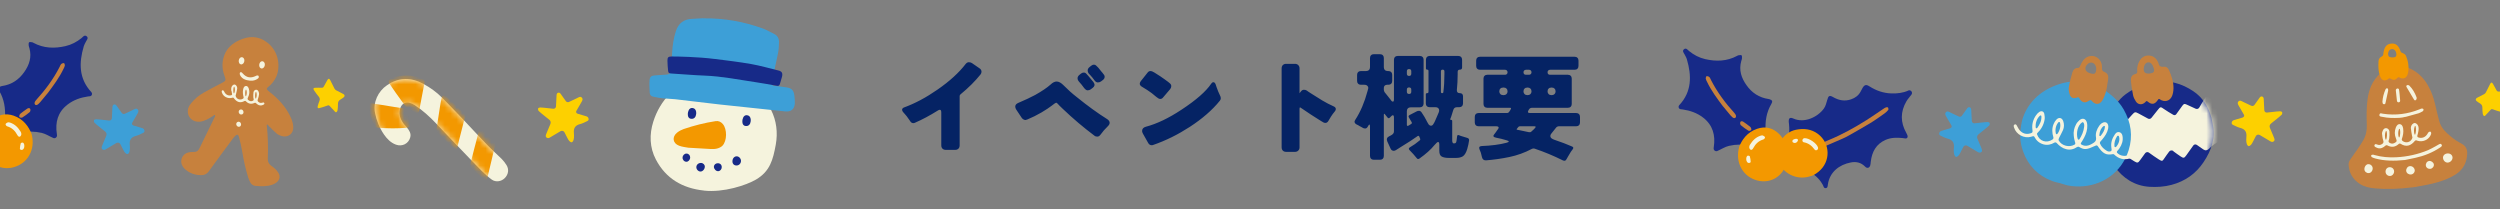 <svg width="430" height="36" viewBox="0 0 430 36" fill="none" xmlns="http://www.w3.org/2000/svg">
<rect x="0" y="0" width="430" height="36" fill="#808080" stroke="none"/>
<g clip-path="url(#clip0_2829_1828)">
<path d="M78.68 25.085C77.45 23.805 76.23 22.515 75.01 21.235C73.88 20.055 72.69 18.955 71.31 18.065C71.04 17.895 70.73 17.755 70.42 17.675C69.76 17.505 69.18 17.825 68.91 18.445C68.5 19.415 68.77 20.295 69.31 21.125C69.5 21.425 69.78 21.665 70 21.945C70.39 22.435 70.75 22.945 70.56 23.635C70.27 24.715 69.17 25.275 68.09 24.875C67.2 24.545 66.57 23.885 66.04 23.125C65.27 21.995 64.77 20.745 64.5 19.405C64.14 17.615 65.02 15.705 66.56 14.665C68.63 13.255 70.72 13.285 72.86 14.445C74.01 15.075 75.07 15.835 75.99 16.755C77.35 18.135 78.69 19.535 80.03 20.935C81.31 22.275 82.55 23.655 83.85 24.985C84.63 25.795 85.48 26.525 86.28 27.325C86.6 27.645 86.88 28.015 87.12 28.395C87.58 29.135 87.45 29.995 86.83 30.625C86.24 31.225 85.29 31.385 84.59 30.895C83.97 30.455 83.42 29.925 82.86 29.395C82.27 28.835 79.51 25.935 78.68 25.075V25.085Z" fill="#F5F3DD"/>
<mask id="mask0_2829_1828" style="mask-type:luminance" maskUnits="userSpaceOnUse" x="64" y="13" width="24" height="19">
<path d="M78.68 25.085C77.45 23.805 76.23 22.515 75.01 21.235C73.88 20.055 72.69 18.955 71.31 18.065C71.04 17.895 70.73 17.755 70.42 17.675C69.76 17.505 69.18 17.825 68.91 18.445C68.5 19.415 68.77 20.295 69.31 21.125C69.5 21.425 69.78 21.665 70 21.945C70.39 22.435 70.75 22.945 70.56 23.635C70.27 24.715 69.17 25.275 68.09 24.875C67.2 24.545 66.57 23.885 66.04 23.125C65.27 21.995 64.77 20.745 64.5 19.405C64.14 17.615 65.02 15.705 66.56 14.665C68.63 13.255 70.72 13.285 72.86 14.445C74.01 15.075 75.07 15.835 75.99 16.755C77.35 18.135 78.69 19.535 80.03 20.935C81.31 22.275 82.55 23.655 83.85 24.985C84.63 25.795 85.48 26.525 86.28 27.325C86.6 27.645 86.88 28.015 87.12 28.395C87.58 29.135 87.45 29.995 86.83 30.625C86.24 31.225 85.29 31.385 84.59 30.895C83.97 30.455 83.42 29.925 82.86 29.395C82.27 28.835 79.51 25.935 78.68 25.075V25.085Z" fill="white"/>
</mask>
<g mask="url(#mask0_2829_1828)">
<path d="M79.65 19.425C79.94 19.705 80.01 20.005 79.91 20.395C79.57 21.685 79.25 22.975 78.92 24.265C78.83 24.625 78.76 24.995 78.66 25.355C78.57 25.685 78.43 25.735 78.18 25.515C77.17 24.645 76.15 23.785 75.29 22.765C75.13 22.575 75.05 22.385 75.09 22.145C75.29 20.825 75.49 19.515 75.7 18.195C75.77 17.745 75.86 17.295 75.97 16.855C76.09 16.375 76.38 16.265 76.75 16.595C77.29 17.085 79.2 18.995 79.65 19.415V19.425Z" fill="#F39800"/>
<path d="M84.96 24.475C85.13 24.665 85.2 24.845 85.13 25.135C84.71 26.825 84.32 28.515 83.92 30.205C83.88 30.365 83.83 30.515 83.76 30.665C83.64 30.945 83.48 30.995 83.23 30.815C83.07 30.705 82.92 30.575 82.78 30.445C82.26 29.975 81.75 29.495 81.24 29.025C80.95 28.765 80.84 28.445 80.94 28.065C81.38 26.385 81.78 24.685 82.25 23.015C82.5 22.125 82.78 22.105 83.42 22.785C83.64 23.025 84.67 24.155 84.97 24.475H84.96Z" fill="#F39800"/>
<path d="M69.83 18.375C69.52 17.955 69.28 17.645 69.05 17.325C68.4 16.415 67.73 15.515 67.12 14.585C66.69 13.925 66.76 13.705 67.5 13.425C69.26 12.765 71 12.845 72.71 13.615C73 13.745 73.07 13.945 73.01 14.245C72.73 15.665 72.47 17.085 72.2 18.505C72.16 18.695 72.14 18.895 72.09 19.075C72.01 19.355 71.79 19.505 71.54 19.365C70.93 19.035 70.34 18.665 69.84 18.375H69.83Z" fill="#F39800"/>
<path d="M64.54 21.845C64.44 21.695 64.37 21.595 64.32 21.495C63.85 20.475 63.58 19.415 63.57 18.285C63.57 17.785 63.66 17.725 64.16 17.805C65.77 18.065 67.37 18.335 68.98 18.585C69.22 18.625 69.47 18.605 69.71 18.655C69.82 18.685 69.97 18.805 70 18.915C70.16 19.655 70.29 20.415 70.44 21.155C70.55 21.715 70.44 21.935 69.88 21.975C69.1 22.045 68.32 22.075 67.54 22.075C66.74 22.075 65.94 22.035 65.15 21.985C64.93 21.975 64.72 21.875 64.55 21.825L64.54 21.845Z" fill="#F39800"/>
</g>
<path d="M36.79 19.835C36.73 19.885 36.66 19.925 36.6 19.965C35.9 20.415 35.2 20.855 34.34 20.935C33.13 21.045 32.19 20.135 32.31 18.955C32.35 18.495 32.59 18.125 32.87 17.765C33.46 17.025 34.18 16.425 35 15.955C36.08 15.345 37.19 14.775 38.28 14.205C38.81 13.925 38.88 13.785 38.68 13.225C38.65 13.125 38.6 13.025 38.57 12.925C38.17 11.765 38.16 10.595 38.6 9.455C39.06 8.245 39.99 7.455 41.14 6.925C42.8 6.155 44.4 6.135 45.94 7.295C48.12 8.935 48.2 11.745 47.49 13.245C47.17 13.915 46.72 14.495 46.13 14.955C45.81 15.205 45.81 15.345 46.12 15.605C46.4 15.845 46.69 16.065 46.97 16.305C48.33 17.455 49.44 18.815 50.13 20.475C50.3 20.895 50.41 21.355 50.44 21.805C50.52 22.965 49.58 23.715 48.46 23.405C48.14 23.315 47.82 23.165 47.57 22.955C47.1 22.565 46.68 22.115 46.25 21.685C46.18 21.615 46.12 21.545 46.05 21.455C45.99 21.375 45.87 21.425 45.88 21.525C46.09 23.445 46.14 25.375 46.06 27.305C46.04 27.825 46.23 28.185 46.62 28.485C46.85 28.665 47.1 28.825 47.3 29.025C47.52 29.235 47.73 29.465 47.88 29.725C48.21 30.255 48.14 30.845 47.68 31.275C47.44 31.495 47.13 31.675 46.82 31.775C45.89 32.095 44.92 32.055 43.95 31.975C43.54 31.945 43.23 31.705 43.04 31.355C42.9 31.105 42.79 30.825 42.7 30.555C42.25 29.125 41.93 27.655 41.68 26.175C41.53 25.305 41.34 24.435 41.11 23.575C40.98 23.075 40.77 23.055 40.41 23.415C40.3 23.525 40.2 23.635 40.11 23.755C39.4 24.715 38.69 25.675 37.98 26.635C37.27 27.595 36.58 28.565 35.87 29.525C35.55 29.955 35.1 30.135 34.59 30.125C33.51 30.125 32.55 29.775 31.75 29.025C31.62 28.905 31.51 28.745 31.41 28.595C30.83 27.665 31.35 26.445 32.42 26.215C32.72 26.155 33.03 26.125 33.33 26.135C33.83 26.155 34.11 25.925 34.32 25.485C34.76 24.545 35.23 23.615 35.69 22.675C36.13 21.785 36.57 20.885 37 19.995C37.07 19.845 36.9 19.705 36.77 19.805L36.79 19.835Z" fill="#C7813D"/>
<path d="M42.51 13.795C43.17 13.945 43.75 13.925 44.28 13.565C44.37 13.505 44.47 13.435 44.5 13.345C44.53 13.265 44.52 13.135 44.47 13.055C44.44 12.995 44.31 12.975 44.23 12.975C44.16 12.975 44.09 13.025 44.02 13.055C43.13 13.495 42.41 13.365 41.77 12.655C41.74 12.625 41.71 12.585 41.68 12.555C41.57 12.435 41.41 12.335 41.29 12.475C41.22 12.555 41.22 12.765 41.27 12.885C41.47 13.305 41.81 13.585 42.25 13.725C42.35 13.755 42.45 13.785 42.5 13.795H42.51Z" fill="#F5F3DD"/>
<path d="M44.59 11.085C44.54 11.435 44.7 11.735 44.96 11.775C45.23 11.825 45.5 11.565 45.55 11.205C45.6 10.875 45.41 10.565 45.15 10.535C44.89 10.495 44.64 10.745 44.59 11.085Z" fill="#F5F3DD"/>
<path d="M41.07 10.385C41.02 10.735 41.18 11.035 41.44 11.075C41.71 11.125 41.98 10.865 42.03 10.505C42.08 10.175 41.89 9.865 41.63 9.835C41.37 9.795 41.12 10.045 41.07 10.385Z" fill="#F5F3DD"/>
<path d="M41.06 19.135C41.01 19.385 41.18 19.645 41.42 19.695C41.65 19.735 41.85 19.595 41.88 19.365C41.92 19.125 41.76 18.875 41.55 18.835C41.33 18.785 41.11 18.925 41.06 19.145V19.135Z" fill="#F5F3DD"/>
<path d="M40.64 21.245C40.59 21.495 40.76 21.755 41 21.805C41.23 21.845 41.43 21.705 41.46 21.475C41.5 21.235 41.34 20.985 41.13 20.945C40.91 20.895 40.69 21.035 40.64 21.255V21.245Z" fill="#F5F3DD"/>
<path d="M39.79 15.645C39.75 15.345 39.74 15.025 39.93 14.765C40.02 14.645 40.19 14.535 40.33 14.535C40.46 14.535 40.62 14.675 40.7 14.795C40.78 14.925 40.82 15.115 40.8 15.265C40.75 15.595 40.65 15.925 40.58 16.255C40.56 16.335 40.51 16.425 40.53 16.495C40.68 17.085 41.33 17.295 41.82 16.955C41.9 16.905 41.93 16.805 41.9 16.715C41.78 16.265 41.72 15.805 41.83 15.325C41.91 14.995 42.06 14.805 42.29 14.785C42.51 14.765 42.7 14.935 42.8 15.265C42.95 15.755 42.91 16.235 42.68 16.705C42.52 17.035 42.54 17.115 42.85 17.305C43.08 17.445 43.28 17.445 43.53 17.305C43.62 17.255 43.66 17.145 43.63 17.045C43.6 16.955 43.58 16.865 43.57 16.765C43.56 16.465 43.55 16.165 43.6 15.865C43.64 15.605 43.85 15.435 44.06 15.435C44.27 15.435 44.42 15.575 44.5 15.835C44.54 15.955 44.58 16.085 44.56 16.205C44.51 16.505 44.46 16.805 44.35 17.075C44.26 17.285 44.31 17.405 44.46 17.535C44.66 17.715 44.89 17.735 45.13 17.655C45.26 17.615 45.39 17.575 45.46 17.725C45.54 17.905 45.39 17.975 45.27 18.035C44.9 18.215 44.56 18.165 44.24 17.925C44.16 17.865 44.09 17.795 44.01 17.725C43.95 17.665 43.87 17.655 43.79 17.695C43.23 17.955 42.73 17.875 42.29 17.415C42.23 17.355 42.13 17.335 42.06 17.375C41.28 17.805 40.69 17.535 40.21 16.865C40.16 16.795 40.08 16.765 40 16.795C39.93 16.815 39.87 16.835 39.81 16.845C39.15 16.985 38.45 16.625 38.2 16.005C38.16 15.915 38.13 15.815 38.13 15.715C38.13 15.655 38.18 15.545 38.23 15.535C38.3 15.515 38.41 15.535 38.46 15.595C38.54 15.675 38.57 15.785 38.63 15.885C38.89 16.335 39.33 16.515 39.81 16.375C39.89 16.355 39.93 16.275 39.92 16.195C39.88 16.005 39.84 15.815 39.82 15.635L39.79 15.645ZM42.25 15.465C42.15 15.775 42.15 16.185 42.22 16.495C42.23 16.555 42.31 16.565 42.34 16.495C42.46 16.185 42.48 15.765 42.37 15.455C42.35 15.405 42.27 15.405 42.25 15.455V15.465ZM40.21 14.965C40.11 15.275 40.11 15.685 40.18 15.995C40.19 16.055 40.27 16.065 40.3 15.995C40.42 15.685 40.44 15.265 40.33 14.955C40.31 14.905 40.23 14.905 40.21 14.955V14.965ZM43.96 15.865C43.86 16.175 43.86 16.585 43.93 16.895C43.94 16.955 44.02 16.965 44.05 16.895C44.17 16.585 44.19 16.165 44.08 15.855C44.06 15.805 43.98 15.805 43.96 15.855V15.865Z" fill="#F5F3DD"/>
<path d="M121.08 32.785C124.42 33.155 128.37 31.865 130.03 30.885C132.46 29.455 132.96 27.455 133.43 24.895C134.2 20.695 132.33 16.595 128.08 14.715C126.6 14.065 125.04 13.775 123.46 13.615C122.29 13.495 121.09 13.405 119.92 13.535C118.05 13.745 116.55 14.765 115.25 16.085C113.9 17.465 112.95 19.085 112.37 20.915C111.67 23.115 111.73 25.375 112.81 27.435C114.52 30.695 117.35 32.375 121.08 32.775V32.785Z" fill="#F5F3DD"/>
<path d="M120.93 3.155C124.55 3.105 127.92 3.715 131.19 4.895C131.87 5.145 132.51 5.525 133.16 5.845C133.76 6.135 134 6.655 133.99 7.265C133.98 7.925 133.93 8.595 133.8 9.245C133.49 10.805 133.12 12.355 132.78 13.905C132.63 14.605 132.73 14.715 133.45 14.795C134.07 14.855 134.69 14.935 135.31 15.035C136.18 15.175 136.53 15.555 136.63 16.435C136.68 16.885 136.73 17.335 136.71 17.785C136.66 18.765 136.05 19.265 135.08 19.165C131.36 18.775 127.64 18.395 123.92 17.985C121.31 17.695 118.71 17.365 116.11 17.065C115.38 16.985 114.65 16.985 113.92 16.905C113.39 16.845 112.86 16.735 112.34 16.625C111.98 16.555 111.77 16.305 111.75 15.945C111.71 15.235 111.67 14.525 111.72 13.825C111.76 13.225 112.04 13.005 112.64 12.965C113.26 12.915 113.88 12.875 114.51 12.845C115.16 12.805 115.35 12.645 115.41 11.995C115.5 10.985 115.55 9.975 115.61 8.965C115.69 7.735 115.87 6.535 116.25 5.355C116.7 4.005 117.6 3.305 119.01 3.245C119.7 3.215 120.39 3.165 120.93 3.135V3.155Z" fill="#3D9FD7"/>
<path d="M118.39 25.405C117.98 25.325 117.37 25.275 116.81 25.065C115.7 24.655 115.54 23.555 116.47 22.805C116.8 22.545 117.19 22.335 117.59 22.195C119.38 21.585 121.21 21.125 123.08 20.835C123.6 20.755 124 20.955 124.33 21.335C125.08 22.225 125.07 24.215 124.26 25.065C124.03 25.305 123.66 25.465 123.32 25.555C122.95 25.645 122.55 25.645 122.17 25.625C120.97 25.565 119.77 25.485 118.38 25.405H118.39Z" fill="#F39800"/>
<path d="M119.74 19.205C119.78 19.455 119.75 19.715 119.66 19.945C119.64 19.985 119.63 20.025 119.61 20.065C119.45 20.365 119.17 20.475 118.85 20.435C118.53 20.395 118.36 20.165 118.32 19.865C118.29 19.675 118.3 19.475 118.34 19.295C118.46 18.765 118.76 18.515 119.16 18.585C119.47 18.635 119.67 18.845 119.73 19.205H119.74Z" fill="#172A88"/>
<path d="M129.12 20.445C129.16 20.695 129.13 20.955 129.04 21.185C129.02 21.225 129.01 21.265 128.99 21.305C128.83 21.605 128.55 21.715 128.23 21.675C127.91 21.635 127.74 21.405 127.7 21.105C127.67 20.915 127.68 20.715 127.72 20.535C127.84 20.005 128.14 19.755 128.54 19.825C128.85 19.875 129.05 20.085 129.11 20.445H129.12Z" fill="#172A88"/>
<path d="M127.45 27.705C127.43 28.145 127.09 28.475 126.66 28.465C126.23 28.455 125.96 28.155 125.98 27.705C126 27.225 126.31 26.885 126.71 26.885C127.11 26.885 127.47 27.285 127.45 27.705Z" fill="#172A88"/>
<path d="M120.58 28.025C120.95 28.035 121.24 28.335 121.23 28.675C121.22 29.105 120.86 29.505 120.49 29.505C120.11 29.505 119.77 29.145 119.77 28.755C119.77 28.335 120.13 28.015 120.58 28.025Z" fill="#172A88"/>
<path d="M118.71 27.095C118.7 27.495 118.39 27.835 118.05 27.825C117.68 27.815 117.38 27.475 117.4 27.095C117.42 26.705 117.74 26.395 118.1 26.415C118.45 26.425 118.72 26.725 118.71 27.095Z" fill="#172A88"/>
<path d="M123.46 28.075C123.87 28.075 124.15 28.345 124.14 28.755C124.14 29.125 123.86 29.435 123.52 29.445C123.17 29.465 122.79 29.075 122.79 28.695C122.79 28.345 123.08 28.075 123.46 28.075Z" fill="#172A88"/>
<path d="M122.93 10.135C125.04 10.405 127.16 10.655 129.25 11.025C130.81 11.305 132.34 11.745 133.89 12.125C134.49 12.275 134.65 12.565 134.51 13.185C134.41 13.605 134.25 14.005 134.15 14.425C134.07 14.755 133.88 14.815 133.58 14.755C132.37 14.535 131.17 14.315 129.96 14.135C127.05 13.705 124.16 13.115 121.2 13.005C119.29 12.935 117.38 12.755 115.47 12.645C115.18 12.625 114.95 12.575 114.92 12.245C114.87 11.645 114.8 11.045 114.8 10.445C114.8 9.835 114.95 9.725 115.54 9.715C116.29 9.705 120.13 9.775 122.94 10.145L122.93 10.135Z" fill="#172A88"/>
<path d="M22.91 21.555C22.73 21.495 22.64 21.285 22.74 21.115C23.03 20.625 23.3 20.175 23.55 19.715C23.7 19.445 23.95 19.125 23.7 18.835C23.43 18.525 23.11 18.795 22.83 18.925C22.38 19.125 21.95 19.335 21.48 19.565C21.29 19.655 21.06 19.595 20.94 19.425C20.8 19.235 20.67 19.045 20.53 18.855C20.41 18.685 20.29 18.505 20.16 18.335C20.03 18.155 19.91 17.905 19.63 17.975C19.31 18.055 19.35 18.345 19.33 18.585C19.3 19.155 19.27 19.725 19.24 20.335C19.23 20.575 19.02 20.755 18.78 20.735C18.4 20.695 18.04 20.655 17.68 20.615C17.29 20.575 16.91 20.525 16.52 20.515C16.4 20.515 16.2 20.585 16.17 20.675C16.13 20.795 16.17 21.015 16.25 21.105C16.52 21.375 16.84 21.615 17.14 21.865C17.46 22.125 17.78 22.375 18.1 22.635C18.31 22.805 18.39 23.095 18.28 23.355C18.08 23.845 17.88 24.315 17.68 24.785C17.65 24.865 17.61 24.955 17.58 25.035C17.5 25.255 17.38 25.495 17.61 25.685C17.85 25.875 18.07 25.765 18.29 25.625C18.86 25.285 19.43 24.945 20.02 24.595C20.26 24.455 20.58 24.545 20.7 24.795C20.87 25.125 21.03 25.445 21.2 25.765C21.3 25.955 21.4 26.145 21.54 26.295C21.65 26.405 21.85 26.545 21.96 26.505C22.08 26.465 22.44 26.195 22.32 24.935C22.23 24.025 22.58 23.565 23.44 23.355C23.81 23.265 24.16 23.065 24.52 22.905C24.7 22.825 24.89 22.725 24.85 22.485C24.82 22.255 24.69 22.105 24.46 22.035C23.93 21.885 23.41 21.725 22.88 21.565L22.91 21.555Z" fill="#3D9FD7"/>
<path d="M99.3 19.525C99.12 19.465 99.03 19.255 99.13 19.085C99.42 18.595 99.69 18.145 99.94 17.685C100.09 17.415 100.34 17.095 100.09 16.805C99.82 16.495 99.5 16.765 99.22 16.895C98.77 17.095 98.34 17.305 97.87 17.535C97.68 17.625 97.45 17.565 97.33 17.395C97.19 17.205 97.06 17.015 96.92 16.825C96.8 16.655 96.68 16.475 96.55 16.305C96.42 16.125 96.3 15.875 96.02 15.945C95.7 16.025 95.74 16.315 95.72 16.555C95.69 17.125 95.66 17.695 95.63 18.305C95.62 18.545 95.41 18.725 95.17 18.705C94.79 18.665 94.43 18.625 94.07 18.585C93.68 18.545 93.3 18.495 92.91 18.485C92.79 18.485 92.59 18.555 92.56 18.645C92.52 18.765 92.56 18.985 92.64 19.075C92.91 19.345 93.23 19.585 93.53 19.835C93.85 20.095 94.17 20.345 94.49 20.605C94.7 20.775 94.78 21.065 94.67 21.325C94.47 21.815 94.27 22.285 94.07 22.755C94.04 22.835 94 22.925 93.97 23.005C93.89 23.225 93.77 23.465 94 23.655C94.24 23.845 94.46 23.735 94.68 23.595C95.25 23.255 95.82 22.915 96.41 22.565C96.65 22.425 96.97 22.515 97.09 22.765C97.26 23.095 97.42 23.415 97.59 23.735C97.69 23.925 97.79 24.115 97.93 24.265C98.04 24.375 98.24 24.515 98.35 24.475C98.47 24.435 98.83 24.165 98.71 22.905C98.62 21.995 98.97 21.535 99.83 21.325C100.2 21.235 100.55 21.035 100.91 20.875C101.09 20.795 101.28 20.695 101.24 20.455C101.21 20.225 101.08 20.075 100.85 20.005C100.32 19.855 99.8 19.695 99.27 19.535L99.3 19.525Z" fill="#FDD000"/>
<path d="M9.15 23.725C8.49 23.445 7.86 23.015 7.17 22.855C4.7 22.295 2.47 22.785 0.6 24.595C0.25 24.935 -0.15 25.055 -0.36 24.855C-0.69 24.535 -0.36 24.275 -0.26 23.985C-0.25 23.945 -0.21 23.915 -0.19 23.875C0.31 22.745 0.78 21.605 0.86 20.335C0.96 18.675 0.73 17.095 -0.12 15.645C-0.39 15.185 -0.28 14.955 0.22 14.825C0.27 14.815 0.31 14.805 0.36 14.795C1.99 14.555 3.23 13.725 4.17 12.395C5.05 11.145 5.48 9.815 5.06 8.285C5.01 8.125 4.94 7.955 4.93 7.795C4.92 7.615 4.91 7.365 5.01 7.275C5.12 7.185 5.36 7.255 5.54 7.275C5.62 7.275 5.7 7.335 5.77 7.375C7.52 8.315 9.36 8.365 11.25 7.935C12.29 7.695 13.2 7.215 14.03 6.545C14.27 6.345 14.52 5.945 14.9 6.235C15.27 6.535 14.94 6.845 14.79 7.145C14.65 7.415 14.49 7.675 14.41 7.955C13.57 10.795 13.54 13.505 15.71 15.845C15.87 16.015 15.87 16.285 15.71 16.445C15.55 16.595 15.34 16.555 15.15 16.585C13.86 16.775 12.66 17.185 11.62 17.985C9.93 19.285 9.47 21.035 9.78 23.065C9.78 23.115 9.8 23.175 9.8 23.235C9.85 23.585 9.5 23.875 9.17 23.735L9.15 23.725Z" fill="#172A88"/>
<path d="M8.19 16.045C9.2 14.695 10.21 13.345 10.94 11.805C11.02 11.635 11.13 11.455 11.15 11.275C11.17 11.135 11.07 10.865 11.01 10.855C10.85 10.835 10.65 10.905 10.53 11.015C10.4 11.135 10.34 11.345 10.25 11.515C9.18 13.605 7.79 15.475 6.22 17.195C5.87 17.575 5.92 17.835 6 17.945C6.17 18.185 6.42 18.055 6.61 17.885C6.72 17.785 6.83 17.675 6.92 17.565C7.35 17.055 7.77 16.545 8.19 16.035V16.045Z" fill="#C7813D"/>
<path d="M3.57 19.505C3.42 19.615 3.32 19.795 3.31 19.985C3.31 20.045 3.31 20.105 3.35 20.135C3.43 20.235 3.72 20.285 3.83 20.215C4.28 19.935 4.71 19.625 5.12 19.275C5.22 19.185 5.27 18.905 5.21 18.765C5.1 18.505 4.83 18.585 4.66 18.705C4.3 18.945 3.96 19.205 3.58 19.495L3.57 19.505Z" fill="#C7813D"/>
<path d="M2.27 28.785C0.19 29.305 -1.56 28.275 -2.38 26.725C-3.4 24.805 -3.01 22.295 -1.43 20.755C-0.35 19.705 0.92 19.405 2.35 19.895C4.02 20.475 4.94 21.755 5.44 23.065C6.15 25.775 4.71 28.165 2.28 28.775L2.27 28.785Z" fill="#F39800"/>
<path d="M3.61 23.325C3.71 23.115 3.68 22.865 3.56 22.665C3.09 21.885 2.53 21.355 1.73 21.085C1.6 21.035 1.42 21.015 1.3 21.065C1.16 21.115 0.97 21.255 0.96 21.375C0.95 21.485 1.11 21.695 1.23 21.725C2.04 21.965 2.59 22.485 2.97 23.205C3.09 23.425 3.27 23.635 3.51 23.445C3.55 23.415 3.58 23.365 3.6 23.315L3.61 23.325Z" fill="#F5F3DD"/>
<path d="M3.46 25.685C3.62 25.855 3.91 25.815 4.04 25.615C4.11 25.495 4.16 25.395 4.17 25.295C4.2 25.065 4.2 24.765 4.03 24.595C3.87 24.425 3.59 24.595 3.57 24.645C3.48 24.955 3.43 25.295 3.42 25.615C3.42 25.635 3.43 25.665 3.46 25.685Z" fill="#F5F3DD"/>
<path d="M54.67 18.575C54.73 18.615 54.81 18.625 54.88 18.605C55.11 18.545 55.32 18.485 55.53 18.425C55.78 18.345 56.02 18.255 56.26 18.175C56.54 18.075 56.58 18.085 56.78 18.305C57.04 18.585 57.29 18.875 57.56 19.145C57.64 19.225 57.74 19.375 57.87 19.285C57.96 19.215 58.04 19.075 58.06 18.955C58.1 18.605 58.14 18.255 58.13 17.905C58.12 17.565 58.23 17.325 58.52 17.145C58.73 17.025 58.92 16.885 59.11 16.745C59.34 16.575 59.32 16.325 59.08 16.185C58.69 15.965 58.3 15.765 57.9 15.575C57.69 15.475 57.57 15.335 57.48 15.135C57.26 14.685 57.03 14.225 56.8 13.785C56.63 13.465 56.48 13.475 56.3 13.785C56.1 14.135 55.9 14.485 55.72 14.835C55.63 15.025 55.51 15.105 55.3 15.095C54.95 15.075 54.59 15.085 54.24 15.095C53.91 15.095 53.82 15.245 54.01 15.525C54.26 15.895 54.52 16.265 54.81 16.605C55.01 16.845 55.06 17.075 54.94 17.365C54.83 17.645 54.73 17.935 54.65 18.235C54.62 18.325 54.62 18.445 54.65 18.535C54.65 18.555 54.67 18.565 54.69 18.585L54.67 18.575Z" fill="#FDD000"/>
</g>
<path d="M161.9 25V19.38C161.9 19.207 161.88 19.08 161.84 19C161.8 18.92 161.733 18.88 161.64 18.88C161.547 18.88 161.42 18.933 161.26 19.04C159.94 19.867 158.653 20.553 157.4 21.1C157.293 21.153 157.193 21.18 157.1 21.18C156.86 21.18 156.673 21.06 156.54 20.82C156.087 20.153 155.78 19.747 155.62 19.6C155.473 19.44 155.373 19.327 155.32 19.26C155.213 19.127 155.16 19 155.16 18.88C155.16 18.707 155.273 18.573 155.5 18.48C157.393 17.787 159.307 16.767 161.24 15.42C163.307 13.993 164.92 12.527 166.08 11.02C166.253 10.807 166.44 10.7 166.64 10.7C166.84 10.7 167.013 10.747 167.16 10.84L168.46 11.74C168.7 11.887 168.82 12.087 168.82 12.34C168.82 12.513 168.76 12.673 168.64 12.82C167.72 13.967 166.58 15.1 165.22 16.22C165.113 16.3 165.06 16.4 165.06 16.52V25C165.06 25.24 164.987 25.433 164.84 25.58C164.693 25.713 164.507 25.78 164.28 25.78H162.68C162.453 25.78 162.267 25.713 162.12 25.58C161.973 25.433 161.9 25.24 161.9 25ZM189.38 14C189.22 14.12 189.033 14.18 188.82 14.18C188.607 14.18 188.407 14.047 188.22 13.78C187.993 13.46 187.767 13.18 187.54 12.94C187.46 12.86 187.36 12.753 187.24 12.62C187.133 12.473 187.08 12.307 187.08 12.12C187.08 11.893 187.193 11.693 187.42 11.52L187.7 11.3C187.847 11.18 188 11.12 188.16 11.12C188.32 11.12 188.453 11.18 188.56 11.3L188.92 11.66C188.947 11.7 189 11.767 189.08 11.86L189.4 12.26C189.467 12.313 189.547 12.407 189.64 12.54C189.747 12.673 189.833 12.787 189.9 12.88C189.967 12.973 190 13.08 190 13.2C190 13.413 189.907 13.593 189.72 13.74L189.38 14ZM188.26 14.58C188.26 14.607 188.26 14.633 188.26 14.66C188.22 14.833 188.127 14.973 187.98 15.08L187.62 15.36C187.46 15.48 187.273 15.54 187.06 15.54C186.86 15.54 186.633 15.367 186.38 15.02C186.167 14.713 185.907 14.393 185.6 14.06C185.427 13.86 185.34 13.66 185.34 13.46C185.34 13.247 185.447 13.053 185.66 12.88L185.96 12.64C186.093 12.533 186.247 12.48 186.42 12.48C186.593 12.48 186.74 12.553 186.86 12.7L187.16 13.02L187.84 13.84C188.12 14.147 188.26 14.393 188.26 14.58ZM189.32 23.12C189.147 23.373 188.953 23.5 188.74 23.5C188.527 23.5 188.353 23.44 188.22 23.32C186.353 21.92 184.56 20.4 182.84 18.76C182.56 18.48 182.36 18.287 182.24 18.18C182.12 18.06 182.007 17.94 181.9 17.82C181.807 17.727 181.727 17.673 181.66 17.66C181.553 17.687 181.307 17.853 180.92 18.16C180.533 18.467 179.94 18.86 179.14 19.34C178.34 19.807 177.52 20.213 176.68 20.56C176.52 20.613 176.427 20.64 176.4 20.64C176.387 20.64 176.36 20.64 176.32 20.64C176.28 20.627 176.227 20.613 176.16 20.6C176 20.547 175.867 20.447 175.76 20.3L174.8 18.86C174.68 18.673 174.62 18.5 174.62 18.34C174.62 18.06 174.793 17.847 175.14 17.7C176.273 17.22 177.24 16.767 178.04 16.34C179.2 15.687 180.08 15.093 180.68 14.56C181.053 14.2 181.407 14.02 181.74 14.02C182.1 14.02 182.487 14.227 182.9 14.64C183.66 15.413 184.42 16.093 185.18 16.68C187.073 18.213 188.82 19.48 190.42 20.48C190.713 20.667 190.86 20.88 190.86 21.12C190.86 21.32 190.753 21.52 190.54 21.72C190.06 22.187 189.653 22.653 189.32 23.12ZM200 16.82C199.88 16.953 199.733 17.02 199.56 17.02C199.387 17.02 199.167 16.907 198.9 16.68C198.34 16.187 197.813 15.787 197.32 15.48C196.973 15.253 196.66 15.06 196.38 14.9C196.153 14.753 196.04 14.587 196.04 14.4C196.04 14.267 196.093 14.127 196.2 13.98L197.36 12.52C197.507 12.32 197.673 12.22 197.86 12.22C198.06 12.22 198.293 12.307 198.56 12.48C199.28 12.92 199.873 13.313 200.34 13.66C200.807 13.993 201.093 14.213 201.2 14.32C201.373 14.453 201.46 14.62 201.46 14.82C201.46 15.007 201.393 15.18 201.26 15.34L200 16.82ZM196.58 22.98C196.487 22.807 196.44 22.66 196.44 22.54C196.44 22.167 196.653 21.92 197.08 21.8C198.96 21.307 201 20.333 203.2 18.88C205.72 17.227 207.433 15.727 208.34 14.38C208.447 14.22 208.567 14.14 208.7 14.14C208.86 14.14 208.987 14.253 209.08 14.48L209.24 14.96C209.44 15.533 209.613 15.96 209.76 16.24C209.907 16.52 209.98 16.733 209.98 16.88C209.98 17.053 209.92 17.207 209.8 17.34C208.52 18.927 206.793 20.427 204.62 21.84C202.58 23.16 200.5 24.187 198.38 24.92C198.287 24.96 198.193 24.98 198.1 24.98C197.833 24.98 197.627 24.847 197.48 24.58L196.58 22.98ZM220.44 25.34V11.76C220.44 11.533 220.507 11.347 220.64 11.2C220.787 11.053 220.98 10.98 221.22 10.98H222.74C222.967 10.98 223.153 11.053 223.3 11.2C223.447 11.347 223.52 11.533 223.52 11.76V15.9C223.52 15.953 223.52 16 223.52 16.04C223.533 16.027 223.6 15.94 223.72 15.78C223.88 15.553 224.06 15.44 224.26 15.44C224.46 15.44 224.62 15.48 224.74 15.56C224.86 15.64 224.973 15.72 225.08 15.8C225.2 15.867 225.367 15.973 225.58 16.12C226.167 16.493 226.773 16.873 227.4 17.26C228.067 17.66 228.747 18.013 229.44 18.32C229.653 18.427 229.76 18.573 229.76 18.76C229.76 18.88 229.713 19 229.62 19.12C229.553 19.213 229.427 19.373 229.24 19.6C229.067 19.827 228.813 20.227 228.48 20.8C228.347 21.027 228.18 21.14 227.98 21.14C227.82 21.14 227.693 21.107 227.6 21.04C227.507 20.973 227.407 20.913 227.3 20.86C227.207 20.807 227.087 20.733 226.94 20.64C226.033 20.08 224.987 19.393 223.8 18.58C223.72 18.513 223.66 18.48 223.62 18.48C223.58 18.48 223.553 18.5 223.54 18.54C223.527 18.567 223.52 18.627 223.52 18.72V25.34C223.52 25.567 223.447 25.753 223.3 25.9C223.153 26.047 222.967 26.12 222.74 26.12H221.22C220.98 26.12 220.787 26.047 220.64 25.9C220.507 25.753 220.44 25.567 220.44 25.34ZM235.64 26.82V21.78C235.64 21.54 235.607 21.42 235.54 21.42C235.487 21.42 235.407 21.513 235.3 21.7C235.3 21.727 235.287 21.753 235.26 21.78C235.14 21.993 234.993 22.1 234.82 22.1C234.647 22.1 234.513 22.067 234.42 22C234.327 21.933 234.233 21.88 234.14 21.84C234.047 21.787 233.947 21.733 233.84 21.68C233.68 21.573 233.507 21.48 233.32 21.4C233.147 21.307 233.04 21.193 233 21.06C232.96 20.913 232.993 20.767 233.1 20.62C233.993 19.247 234.693 17.613 235.2 15.72C235.227 15.6 235.267 15.453 235.32 15.28C235.373 15.107 235.34 14.947 235.22 14.8C235.1 14.653 234.92 14.58 234.68 14.58H234.08C233.88 14.58 233.72 14.52 233.6 14.4C233.48 14.28 233.42 14.12 233.42 13.92V12.88C233.42 12.68 233.48 12.52 233.6 12.4C233.72 12.28 233.88 12.22 234.08 12.22H234.98C235.18 12.22 235.34 12.16 235.46 12.04C235.58 11.92 235.64 11.76 235.64 11.56V9.98C235.64 9.78 235.7 9.62 235.82 9.5C235.94 9.38 236.1 9.32 236.3 9.32H237.36C237.56 9.32 237.72 9.38 237.84 9.5C237.96 9.62 238.02 9.78 238.02 9.98V11.56C238.02 11.76 238.08 11.92 238.2 12.04C238.32 12.16 238.48 12.22 238.68 12.22H238.8C239 12.22 239.16 12.28 239.28 12.4C239.4 12.52 239.46 12.68 239.46 12.88V13.92C239.46 14.12 239.4 14.28 239.28 14.4C239.16 14.52 239 14.58 238.8 14.58H238.56C238.4 14.58 238.267 14.633 238.16 14.74C238.067 14.833 238.02 14.96 238.02 15.12V15.44C238.02 15.507 238.033 15.573 238.06 15.64C238.087 15.707 238.113 15.773 238.14 15.84C238.407 16.173 238.6 16.413 238.72 16.56C238.84 16.693 238.913 16.787 238.94 16.84L239.18 17.14C239.207 17.193 239.26 17.267 239.34 17.36C239.42 17.44 239.5 17.48 239.58 17.48C239.7 17.48 239.76 17.353 239.76 17.1V10.28C239.76 10.08 239.82 9.92 239.94 9.8C240.06 9.68 240.22 9.62 240.42 9.62H244.2C244.4 9.62 244.56 9.68 244.68 9.8C244.8 9.92 244.86 10.08 244.86 10.28V17.8C244.86 18 244.8 18.16 244.68 18.28C244.56 18.4 244.4 18.46 244.2 18.46H242.64C242.44 18.46 242.28 18.52 242.16 18.64C242.04 18.76 241.98 18.92 241.98 19.12V21.46C241.98 21.647 242.067 21.7 242.24 21.62L242.7 21.34C242.847 21.26 242.88 21.147 242.8 21L242.34 20.22C242.22 20.033 242.26 19.887 242.46 19.78L243.7 19.14C243.793 19.087 243.92 19.06 244.08 19.06C244.24 19.06 244.387 19.153 244.52 19.34C244.933 19.967 245.153 20.327 245.18 20.42C245.22 20.513 245.253 20.573 245.28 20.6L245.5 21.02C245.567 21.14 245.647 21.273 245.74 21.42C245.847 21.553 245.98 21.62 246.14 21.62C246.3 21.62 246.433 21.527 246.54 21.34C246.66 21.153 246.753 20.98 246.82 20.82C246.9 20.66 246.973 20.493 247.04 20.32C247.213 19.947 247.353 19.62 247.46 19.34C247.567 19.047 247.56 18.827 247.44 18.68C247.333 18.52 247.147 18.44 246.88 18.44H245.9C245.7 18.44 245.54 18.38 245.42 18.26C245.3 18.14 245.24 17.98 245.24 17.78V16.24C245.24 16.093 245.313 16.02 245.46 16.02C245.62 16.02 245.7 15.94 245.7 15.78V12.2C245.7 12.053 245.627 11.98 245.48 11.98C245.333 11.98 245.26 11.907 245.26 11.76V10.28C245.26 10.08 245.32 9.92 245.44 9.8C245.56 9.68 245.72 9.62 245.92 9.62H250.82C251.02 9.62 251.18 9.68 251.3 9.8C251.42 9.92 251.48 10.08 251.48 10.28V11.6C251.48 11.853 251.353 11.98 251.1 11.98C250.847 11.98 250.72 12.107 250.72 12.36V12.74C250.72 13.327 250.707 13.8 250.68 14.16C250.653 14.52 250.633 14.787 250.62 14.96C250.62 15.12 250.607 15.287 250.58 15.46C250.553 15.833 250.72 16.02 251.08 16.02C251.453 16.02 251.64 16.207 251.64 16.58V17.78C251.64 17.98 251.58 18.14 251.46 18.26C251.34 18.38 251.18 18.44 250.98 18.44H250.58C250.26 18.44 250.053 18.607 249.96 18.94C249.88 19.193 249.8 19.447 249.72 19.7C249.653 19.94 249.567 20.187 249.46 20.44C249.407 20.56 249.447 20.62 249.58 20.62C249.713 20.62 249.78 20.687 249.78 20.82V24.28C249.833 24.493 249.88 24.613 249.92 24.64C249.96 24.653 250.033 24.66 250.14 24.66C250.247 24.66 250.327 24.633 250.38 24.58C250.447 24.513 250.493 24.4 250.52 24.24C250.56 24.027 250.593 23.767 250.62 23.46C250.647 23.233 250.76 23.167 250.96 23.26L251.26 23.38L252.38 23.72C252.607 23.787 252.707 23.933 252.68 24.16C252.653 24.373 252.613 24.607 252.56 24.86C252.507 25.113 252.44 25.373 252.36 25.64C252.173 26.253 251.927 26.667 251.62 26.88C251.313 27.067 250.933 27.16 250.48 27.16H249.14C248.673 27.16 248.293 27.087 248 26.94C247.707 26.793 247.56 26.46 247.56 25.94V24.92C247.56 24.587 247.493 24.42 247.36 24.42C247.24 24.42 247.04 24.587 246.76 24.92C246.12 25.707 245.253 26.487 244.16 27.26C243.96 27.407 243.793 27.38 243.66 27.18C243.3 26.727 242.9 26.28 242.46 25.84C242.26 25.653 242.273 25.487 242.5 25.34C243.087 25.007 243.653 24.607 244.2 24.14C244.293 24.073 244.313 23.973 244.26 23.84L244.1 23.46C244.033 23.353 243.947 23.333 243.84 23.4C243.12 23.92 242.167 24.54 240.98 25.26L240.1 25.82C239.967 25.9 239.84 25.94 239.72 25.94C239.467 25.94 239.28 25.8 239.16 25.52L238.62 24.34C238.447 23.927 238.553 23.627 238.94 23.44C239.02 23.4 239.1 23.36 239.18 23.32C239.567 23.133 239.76 22.9 239.76 22.62V20.2C239.76 19.947 239.693 19.82 239.56 19.82C239.493 19.82 239.407 19.873 239.3 19.98L239.04 20.24C238.907 20.373 238.78 20.367 238.66 20.22L238.24 19.7C238.093 19.5 238.02 19.527 238.02 19.78V26.82C238.02 27.02 237.96 27.18 237.84 27.3C237.72 27.42 237.56 27.48 237.36 27.48H236.3C236.1 27.48 235.94 27.42 235.82 27.3C235.7 27.18 235.64 27.02 235.64 26.82ZM242.36 13.06C242.613 13.06 242.74 12.933 242.74 12.68V12.26C242.74 12.007 242.613 11.88 242.36 11.88C242.107 11.88 241.98 12.007 241.98 12.26V12.68C241.98 12.933 242.107 13.06 242.36 13.06ZM248.26 15.82C248.38 14.913 248.44 13.887 248.44 12.74V12.28C248.44 12.08 248.34 11.98 248.14 11.98C247.94 11.98 247.84 12.08 247.84 12.28V15.82C247.84 15.953 247.907 16.02 248.04 16.02C248.187 16.02 248.26 15.953 248.26 15.82ZM242.36 16.16C242.613 16.16 242.74 16.033 242.74 15.78V15.42C242.74 15.167 242.613 15.04 242.36 15.04C242.107 15.04 241.98 15.167 241.98 15.42V15.78C241.98 16.033 242.107 16.16 242.36 16.16ZM268.8 27.58C267.253 26.807 265.653 26.14 264 25.58C263.813 25.513 263.633 25.527 263.46 25.62C262.247 26.26 260.973 26.72 259.64 27C258.307 27.28 256.96 27.473 255.6 27.58C255.413 27.593 255.253 27.547 255.12 27.44C255 27.333 254.92 27.173 254.88 26.96C254.787 26.467 254.653 26.047 254.48 25.7C254.333 25.34 254.453 25.147 254.84 25.12C256.533 25.053 257.953 24.867 259.1 24.56C259.367 24.493 259.5 24.42 259.5 24.34C259.5 24.26 259.367 24.187 259.1 24.12L258.24 23.88C257.867 23.8 257.56 23.733 257.32 23.68C256.867 23.587 256.753 23.407 256.98 23.14L257.3 22.72C257.353 22.64 257.407 22.56 257.46 22.48C257.527 22.4 257.6 22.3 257.68 22.18C257.773 22.06 257.793 21.953 257.74 21.86C257.687 21.767 257.567 21.72 257.38 21.72H254.32C254.12 21.72 253.96 21.66 253.84 21.54C253.72 21.42 253.66 21.26 253.66 21.06V20.1C253.66 19.9 253.72 19.74 253.84 19.62C253.96 19.5 254.12 19.44 254.32 19.44H259.18C259.367 19.44 259.507 19.36 259.6 19.2L259.76 18.96L259.86 18.76C259.94 18.613 259.9 18.54 259.74 18.54H255.82C255.62 18.54 255.46 18.48 255.34 18.36C255.22 18.24 255.16 18.08 255.16 17.88V13.52C255.16 13.32 255.22 13.16 255.34 13.04C255.46 12.92 255.62 12.86 255.82 12.86H258.88C259 12.86 259.1 12.82 259.18 12.74C259.26 12.66 259.3 12.56 259.3 12.44C259.3 12.307 259.26 12.2 259.18 12.12C259.1 12.04 259 12 258.88 12H254.56C254.36 12 254.2 11.94 254.08 11.82C253.96 11.7 253.9 11.54 253.9 11.34V10.42C253.9 10.22 253.96 10.06 254.08 9.94C254.2 9.82 254.36 9.76 254.56 9.76H270.84C271.04 9.76 271.2 9.82 271.32 9.94C271.44 10.06 271.5 10.22 271.5 10.42V11.34C271.5 11.54 271.44 11.7 271.32 11.82C271.2 11.94 271.04 12 270.84 12H266.62C266.487 12 266.38 12.04 266.3 12.12C266.22 12.2 266.18 12.3 266.18 12.42C266.18 12.713 266.327 12.86 266.62 12.86H269.68C269.88 12.86 270.04 12.92 270.16 13.04C270.28 13.16 270.34 13.32 270.34 13.52V17.88C270.34 18.08 270.28 18.24 270.16 18.36C270.04 18.48 269.88 18.54 269.68 18.54H263.52C263.267 18.54 263.08 18.647 262.96 18.86C262.707 19.247 262.767 19.44 263.14 19.44H271.1C271.3 19.44 271.46 19.5 271.58 19.62C271.7 19.74 271.76 19.9 271.76 20.1V21.06C271.76 21.26 271.7 21.42 271.58 21.54C271.46 21.66 271.3 21.72 271.1 21.72H268.16C267.933 21.72 267.76 21.8 267.64 21.96C267.307 22.4 267.047 22.727 266.86 22.94C266.687 23.14 266.627 23.34 266.68 23.54C266.733 23.74 266.973 23.913 267.4 24.06C268.52 24.433 269.52 24.813 270.4 25.2C270.64 25.307 270.673 25.467 270.5 25.68C270.447 25.773 270.34 25.92 270.18 26.12C270.033 26.333 269.867 26.613 269.68 26.96L269.44 27.38C269.307 27.66 269.093 27.727 268.8 27.58ZM262.48 12.86H263C263.12 12.86 263.22 12.82 263.3 12.74C263.38 12.66 263.42 12.56 263.42 12.44C263.42 12.307 263.38 12.2 263.3 12.12C263.22 12.04 263.12 12 263 12H262.48C262.347 12 262.24 12.04 262.16 12.12C262.08 12.2 262.04 12.3 262.04 12.42C262.04 12.713 262.187 12.86 262.48 12.86ZM258.54 16.36H258.66C258.847 16.36 259 16.3 259.12 16.18C259.24 16.06 259.3 15.907 259.3 15.72C259.3 15.52 259.24 15.36 259.12 15.24C259 15.12 258.847 15.06 258.66 15.06H258.54C258.34 15.06 258.18 15.12 258.06 15.24C257.94 15.36 257.88 15.52 257.88 15.72C257.88 15.907 257.94 16.06 258.06 16.18C258.18 16.3 258.34 16.36 258.54 16.36ZM262.7 16.36H262.78C262.967 16.36 263.12 16.3 263.24 16.18C263.36 16.06 263.42 15.907 263.42 15.72C263.42 15.52 263.36 15.36 263.24 15.24C263.12 15.12 262.967 15.06 262.78 15.06H262.7C262.5 15.06 262.34 15.12 262.22 15.24C262.1 15.36 262.04 15.52 262.04 15.72C262.04 15.907 262.1 16.06 262.22 16.18C262.34 16.3 262.5 16.36 262.7 16.36ZM266.84 16.36H266.92C267.107 16.36 267.26 16.3 267.38 16.18C267.5 16.06 267.56 15.907 267.56 15.72C267.56 15.52 267.5 15.36 267.38 15.24C267.26 15.12 267.107 15.06 266.92 15.06H266.84C266.64 15.06 266.48 15.12 266.36 15.24C266.24 15.36 266.18 15.52 266.18 15.72C266.18 15.907 266.24 16.06 266.36 16.18C266.48 16.3 266.64 16.36 266.84 16.36ZM260.96 22.32L261.48 22.42C261.68 22.46 262.153 22.56 262.9 22.72C263.1 22.773 263.253 22.753 263.36 22.66C263.573 22.473 263.72 22.34 263.8 22.26L264.04 22C264.2 21.813 264.16 21.72 263.92 21.72H261.42C261.287 21.72 261.187 21.773 261.12 21.88L260.9 22.16C260.833 22.24 260.853 22.293 260.96 22.32Z" fill="#052364"/>
<g clip-path="url(#clip1_2829_1828)">
<path d="M335.48 22.03C335.66 21.97 335.75 21.76 335.65 21.59C335.36 21.1 335.09 20.65 334.84 20.19C334.69 19.92 334.44 19.6 334.69 19.31C334.96 19 335.28 19.27 335.56 19.4C336.01 19.6 336.44 19.81 336.91 20.04C337.1 20.13 337.33 20.07 337.45 19.9C337.59 19.71 337.72 19.52 337.86 19.33C337.98 19.16 338.1 18.98 338.23 18.81C338.36 18.63 338.48 18.38 338.76 18.45C339.08 18.53 339.04 18.82 339.06 19.06C339.09 19.63 339.12 20.2 339.15 20.81C339.16 21.05 339.37 21.23 339.61 21.21C339.99 21.17 340.35 21.13 340.71 21.09C341.1 21.05 341.48 21 341.87 20.99C341.99 20.99 342.19 21.06 342.22 21.15C342.26 21.27 342.22 21.49 342.14 21.58C341.87 21.85 341.55 22.09 341.25 22.34C340.93 22.6 340.61 22.85 340.29 23.11C340.08 23.28 340 23.57 340.11 23.83C340.31 24.32 340.51 24.79 340.71 25.26C340.74 25.34 340.78 25.43 340.81 25.51C340.89 25.73 341.01 25.97 340.78 26.16C340.54 26.35 340.32 26.24 340.1 26.1C339.53 25.76 338.96 25.42 338.37 25.07C338.13 24.93 337.81 25.02 337.69 25.27C337.52 25.6 337.36 25.92 337.19 26.24C337.09 26.43 336.99 26.62 336.85 26.77C336.74 26.88 336.54 27.02 336.43 26.98C336.31 26.94 335.95 26.67 336.07 25.41C336.16 24.5 335.81 24.04 334.95 23.83C334.58 23.74 334.23 23.54 333.87 23.38C333.69 23.3 333.5 23.2 333.54 22.96C333.57 22.73 333.7 22.58 333.93 22.51C334.46 22.36 334.98 22.2 335.51 22.04L335.48 22.03Z" fill="#3D9FD7"/>
<path d="M385.79 20.18C385.97 20.12 386.06 19.91 385.96 19.74C385.67 19.25 385.4 18.8 385.15 18.34C385 18.07 384.75 17.75 385 17.46C385.27 17.15 385.59 17.42 385.87 17.55C386.32 17.75 386.75 17.96 387.22 18.19C387.41 18.28 387.64 18.22 387.76 18.05C387.9 17.86 388.03 17.67 388.17 17.48C388.29 17.31 388.41 17.13 388.54 16.96C388.67 16.78 388.79 16.53 389.07 16.6C389.39 16.68 389.35 16.97 389.37 17.21C389.4 17.78 389.43 18.35 389.46 18.96C389.47 19.2 389.68 19.38 389.92 19.36C390.3 19.32 390.66 19.28 391.02 19.24C391.41 19.2 391.79 19.15 392.18 19.14C392.3 19.14 392.5 19.21 392.53 19.3C392.57 19.42 392.53 19.64 392.45 19.73C392.18 20 391.86 20.24 391.56 20.49C391.24 20.75 390.92 21 390.6 21.26C390.39 21.43 390.31 21.72 390.42 21.98C390.62 22.47 390.82 22.94 391.02 23.41C391.05 23.49 391.09 23.58 391.12 23.66C391.2 23.88 391.32 24.12 391.09 24.31C390.85 24.5 390.63 24.39 390.41 24.25C389.84 23.91 389.27 23.57 388.68 23.22C388.44 23.08 388.12 23.17 388 23.42C387.83 23.75 387.67 24.07 387.5 24.39C387.4 24.58 387.3 24.77 387.16 24.92C387.05 25.03 386.85 25.17 386.74 25.13C386.62 25.09 386.26 24.82 386.38 23.56C386.47 22.65 386.12 22.19 385.26 21.98C384.89 21.89 384.54 21.69 384.18 21.53C384 21.45 383.81 21.35 383.85 21.11C383.88 20.88 384.01 20.73 384.24 20.66C384.77 20.51 385.29 20.35 385.82 20.19L385.79 20.18Z" fill="#FDD000"/>
<path d="M380.54 21.13C381.15 23.64 380.38 25.86 379 27.91C377.66 29.9 375.82 31.18 373.49 31.8C372.24 32.13 370.97 32.21 369.7 32.13C367.12 31.96 365.14 30.64 363.66 28.6C361.69 25.89 361.46 22.97 362.85 19.91C363.5 18.48 364.32 17.17 365.61 16.21C367.14 15.08 368.81 14.4 370.7 14.11C373.13 13.73 375.28 14.37 377.25 15.69C378.86 16.76 379.82 18.34 380.35 20.19C380.44 20.5 380.48 20.81 380.54 21.13Z" fill="#172A88"/>
<mask id="mask1_2829_1828" style="mask-type:luminance" maskUnits="userSpaceOnUse" x="361" y="14" width="20" height="19">
<path d="M380.54 21.13C381.15 23.64 380.38 25.86 379 27.91C377.66 29.9 375.82 31.18 373.49 31.8C372.24 32.13 370.97 32.21 369.7 32.13C367.12 31.96 365.14 30.64 363.66 28.6C361.69 25.89 361.46 22.97 362.85 19.91C363.5 18.48 364.32 17.17 365.61 16.21C367.14 15.08 368.81 14.4 370.7 14.11C373.13 13.73 375.28 14.37 377.25 15.69C378.86 16.76 379.82 18.34 380.35 20.19C380.44 20.5 380.48 20.81 380.54 21.13Z" fill="white"/>
</mask>
<g mask="url(#mask1_2829_1828)">
<path d="M373.81 25.97C373.58 25.8 373.26 25.85 373.09 26.08C372.81 26.46 372.54 26.82 372.29 27.2C371.93 27.74 371.9 27.78 371.33 27.43C370.74 27.07 370.19 26.65 369.63 26.26C369.63 26.26 369.63 26.26 369.62 26.25C369.41 26.1 369.11 26.15 368.96 26.36C368.67 26.75 368.39 27.14 368.11 27.53C367.75 28.03 367.65 28.07 367.11 27.75C366.34 27.28 365.58 26.79 364.81 26.31C364.6 26.18 364.34 26.18 364.14 26.31C363.53 26.71 362.94 27.15 362.44 27.69C361.97 28.2 361.84 28.18 361.49 27.56C360.35 25.52 360.26 23.38 360.91 21.19C361.03 20.78 361.27 20.38 361.52 20.02C361.77 19.66 361.96 19.64 362.33 19.89C363.01 20.34 363.67 20.81 364.34 21.28C364.43 21.34 364.53 21.41 364.63 21.47C364.82 21.59 365.07 21.56 365.22 21.39C365.74 20.82 366.23 20.26 366.73 19.72C367.19 19.22 367.26 19.21 367.87 19.54C368.4 19.82 368.93 20.12 369.46 20.4C369.66 20.51 369.91 20.45 370.05 20.27C370.42 19.81 370.79 19.35 371.15 18.89C371.59 18.33 371.64 18.35 372.2 18.75C372.7 19.11 373.24 19.41 373.81 19.75C373.98 19.85 374.2 19.81 374.31 19.65C374.56 19.31 374.84 18.92 375.11 18.54C375.2 18.41 375.29 18.28 375.39 18.15C375.64 17.83 375.74 17.82 376.11 17.99C376.62 18.22 377.13 18.45 377.66 18.7C377.88 18.8 378.13 18.72 378.26 18.52C378.29 18.46 378.33 18.41 378.36 18.36C378.66 17.86 378.95 17.35 379.27 16.86C379.53 16.47 379.84 16.47 380.12 16.84C381.51 18.66 382.31 20.71 382.44 23.01C382.47 23.54 382.32 23.94 381.78 24.24C381.13 24.6 380.52 25.03 379.99 25.55C379.65 25.89 379.34 25.95 379 25.72C378.62 25.45 378.24 25.19 377.85 24.92C377.65 24.78 377.38 24.83 377.25 25.02C376.83 25.61 376.43 26.16 376.04 26.72C375.69 27.2 375.58 27.24 375.09 26.92C374.66 26.64 374.25 26.33 373.81 26.01V25.97Z" fill="#F5F3DD"/>
</g>
<path d="M373.08 12.08C372.89 11.65 372.58 11.42 372.13 11.48C371.6 11.55 371.34 11.33 371.24 10.83C371.24 10.78 371.2 10.73 371.18 10.68C370.85 9.97 370.31 9.56 369.53 9.55C368.75 9.54 368.25 9.98 367.91 10.64C367.66 11.14 367.55 11.68 367.61 12.24C367.64 12.5 367.54 12.67 367.31 12.72C366.61 12.87 366.46 13.38 366.52 13.97C366.6 14.78 366.72 15.59 366.89 16.38C366.97 16.77 367.17 17.15 367.39 17.48C367.79 18.06 368.5 18.07 368.99 17.57C369.03 17.53 369.07 17.49 369.11 17.44C369.17 17.37 369.28 17.37 369.35 17.43C370.11 18.08 370.63 17.99 371.21 17.11C371.26 17.03 371.38 17 371.46 17.06C372.27 17.65 373.22 17.42 373.6 16.5C373.76 16.1 373.83 15.64 373.84 15.21C373.86 14.11 373.52 13.09 373.08 12.09V12.08ZM369.89 12.62C368.93 12.79 368.55 12.39 368.78 11.44C368.88 11.02 369.14 10.75 369.46 10.72C369.79 10.69 370.08 10.88 370.27 11.29C370.35 11.45 370.41 11.61 370.46 11.78C370.59 12.31 370.45 12.53 369.9 12.62H369.89Z" fill="#C7813D"/>
<path d="M347.79 20.75C348.59 17.86 350.77 15.58 354.16 14.48C356.21 13.81 358.27 13.83 360.31 14.59C360.69 14.73 361.08 14.88 361.41 15.1C362.92 16.11 364.35 17.21 365.27 18.82C366.54 21.04 366.89 23.39 366.13 25.83C364.86 29.89 361.3 32.02 357.66 32.07C356.74 32.08 355.79 32 354.89 31.68C354.26 31.45 353.58 31.37 352.95 31.13C350.54 30.2 348.85 28.51 347.98 26.07C347.38 24.38 347.32 22.93 347.79 20.74V20.75Z" fill="#3D9FD7"/>
<path d="M353.06 23.96C353.17 23.88 353.22 23.75 353.18 23.62C352.94 22.84 352.91 22.07 353.23 21.31C353.34 21.04 353.51 20.77 353.71 20.56C354.15 20.11 354.68 20.25 354.88 20.85C355.05 21.35 355.05 21.88 354.84 22.37C354.64 22.84 354.37 23.28 354.15 23.74C354.09 23.86 354.04 24.05 354.1 24.16C354.62 25.1 355.94 25.4 356.83 24.87C356.93 24.81 356.98 24.69 356.94 24.57C356.86 24.3 356.72 23.79 356.69 23.36C356.6 22.67 356.75 22.01 357.07 21.41C357.21 21.13 357.43 20.88 357.67 20.67C358.19 20.23 358.76 20.4 358.94 21.06C359.03 21.39 359.03 21.76 358.99 22.11C358.9 22.86 358.58 23.53 358.19 24.17C358.1 24.31 358.01 24.45 357.92 24.6C357.87 24.68 357.89 24.78 357.96 24.83C358.37 25.11 358.81 25.13 359.28 24.99C359.5 24.92 359.7 24.8 359.9 24.69C360.31 24.46 360.61 24.23 360.51 23.63C360.39 22.92 360.65 22.23 361.07 21.63C361.12 21.56 361.18 21.49 361.24 21.42C361.58 21.06 361.98 20.93 362.28 21.08C362.58 21.23 362.7 21.62 362.6 22.12C362.45 22.84 362.06 23.42 361.6 23.97C361.5 24.1 361.38 24.22 361.27 24.35C361.18 24.45 361.16 24.59 361.21 24.71C361.45 25.27 361.88 25.65 362.4 25.96C362.61 26.08 362.82 26.09 363.04 26.02C363.15 25.98 363.21 25.87 363.2 25.76C363.18 25.62 363.16 25.48 363.15 25.35C363.04 24.51 363.3 23.78 363.77 23.1C363.95 22.84 364.19 22.64 364.53 22.73C364.86 22.81 365.01 23.08 365.07 23.39C365.21 24.17 364.98 24.86 364.55 25.5C364.44 25.67 364.31 25.82 364.16 25.98C364.08 26.08 364.08 26.22 364.17 26.31C364.66 26.79 365.26 26.88 365.93 26.77C366.12 26.74 366.31 26.64 366.49 26.63C366.52 26.63 366.54 26.63 366.57 26.64C366.77 26.7 366.85 26.95 366.7 27.1C366.68 27.12 366.66 27.14 366.64 27.15C365.68 27.53 364.77 27.47 363.93 26.83C363.82 26.75 363.73 26.66 363.63 26.57C363.57 26.52 363.5 26.49 363.42 26.51C362.27 26.74 361.68 26.43 360.81 25.13C360.74 25.02 360.6 24.98 360.48 25.04C358.87 25.77 358.52 25.81 357.62 25.28C357.51 25.21 357.37 25.22 357.26 25.29C356.71 25.66 356.08 25.84 355.38 25.66C354.72 25.5 354.22 25.1 353.74 24.59C353.64 24.49 353.49 24.46 353.36 24.53C352.78 24.87 352.15 25.02 351.47 24.83C350.77 24.63 350.25 24.19 349.91 23.53C349.87 23.44 349.77 23.4 349.67 23.43C349.55 23.47 349.43 23.5 349.32 23.53C348.15 23.86 346.79 23.13 346.43 21.97C346.39 21.85 346.34 21.72 346.36 21.61C346.36 21.58 346.38 21.56 346.39 21.53C346.48 21.36 346.72 21.33 346.83 21.49C347.03 21.8 347.16 22.16 347.41 22.43C347.88 22.96 348.49 23.15 349.19 22.95C349.6 22.83 349.64 22.77 349.58 22.34C349.45 21.4 349.68 20.55 350.23 19.78C350.37 19.58 350.55 19.4 350.75 19.26C351.13 19.01 351.52 19.14 351.62 19.58C351.7 19.91 351.72 20.29 351.66 20.63C351.5 21.52 351.06 22.28 350.42 22.89C350.36 22.94 350.34 23.03 350.37 23.1C350.77 24.3 352.01 24.7 353.06 23.98V23.96ZM357.38 23.91C357.42 24.04 357.59 24.06 357.66 23.95C358.09 23.28 358.38 22.59 358.47 21.83C358.5 21.56 358.51 21.29 358.34 21.07C358.29 21.01 358.2 20.99 358.13 21.04C357.38 21.54 357.04 22.83 357.37 23.92L357.38 23.91ZM350.4 22.02C350.85 21.38 351.17 20.76 351.12 19.99C351.12 19.87 350.97 19.81 350.88 19.89C350.35 20.36 350.06 21.15 350.14 21.94C350.15 22.07 350.32 22.12 350.4 22.01V22.02ZM354.06 21.02C353.61 21.52 353.44 22.27 353.61 22.98C353.64 23.1 353.79 23.13 353.87 23.03C354.3 22.46 354.49 21.67 354.31 21.08C354.28 20.97 354.14 20.94 354.06 21.02ZM363.98 25.25C364.47 24.68 364.65 24 364.46 23.46C364.41 23.32 364.23 23.3 364.15 23.42C363.81 23.95 363.63 24.5 363.68 25.15C363.69 25.3 363.88 25.37 363.98 25.25ZM361.32 23.36C361.7 22.87 362.01 22.41 362.05 21.8C362.05 21.69 361.93 21.62 361.84 21.68C361.41 21.98 361.15 22.51 361.08 23.26C361.07 23.39 361.24 23.46 361.32 23.35V23.36Z" fill="#F5F3DD"/>
<path d="M362.6 13.5C362.68 12.95 362.48 12.62 361.99 12.38C361.95 12.36 361.91 12.35 361.87 12.33C361.67 12.25 361.55 12.07 361.54 11.86C361.54 11.7 361.54 11.54 361.53 11.39C361.49 10.58 361 9.94 360.29 9.7C359.6 9.48 358.79 9.74 358.31 10.38C358.09 10.67 357.93 11.02 357.78 11.35C357.7 11.53 357.65 11.68 357.43 11.68C356.88 11.68 356.57 12.02 356.44 12.49C356.2 13.34 355.97 14.19 355.83 15.06C355.77 15.46 355.88 15.91 356.01 16.3C356.2 16.86 356.67 17.01 357.22 16.79C357.25 16.78 357.28 16.77 357.31 16.75C357.45 16.7 357.6 16.75 357.66 16.89C357.8 17.22 358.01 17.47 358.39 17.58C358.8 17.69 359.08 17.44 359.4 17.26C359.51 17.19 359.65 17.21 359.74 17.31C359.78 17.36 359.82 17.4 359.87 17.45C360.43 18.06 361.15 18 361.59 17.3C361.74 17.06 361.85 16.8 361.96 16.54C362.37 15.56 362.46 14.52 362.62 13.48L362.6 13.5ZM360.46 12.39C360.36 12.72 360.12 12.77 359.61 12.63C359.54 12.61 359.47 12.59 359.41 12.57C358.58 12.3 358.44 11.6 359.08 11.01C359.5 10.62 360.1 10.7 360.39 11.21C360.61 11.59 360.59 12 360.47 12.39H360.46Z" fill="#C7813D"/>
<path d="M328.21 15.57C328.63 15.38 329.04 15.86 328.79 16.24C328.79 16.24 328.79 16.25 328.78 16.26C328.5 16.66 328.14 17.01 327.9 17.43C326.86 19.22 326.85 21.03 327.88 22.85C328.01 23.08 328.17 23.4 328.1 23.59C327.97 23.95 327.58 23.78 327.3 23.75C326.29 23.65 325.3 23.64 324.34 24.05C322.68 24.77 321.98 26.12 321.77 27.82C321.74 28.03 321.75 28.25 321.68 28.45C321.54 28.91 321.14 29.01 320.8 28.66C320.11 27.96 319.3 27.76 318.35 27.94C316.37 28.32 314.73 29.56 314.4 31.69C314.36 31.95 314.38 32.32 314.03 32.36C313.68 32.4 313.64 32.02 313.52 31.79C312.77 30.42 311.58 29.59 310.15 29.1C308.73 28.61 307.26 28.34 305.74 28.64C305.48 28.69 305.21 28.7 305.07 28.42C304.91 28.11 305.11 27.92 305.29 27.7C305.82 27.06 306.35 26.42 306.8 25.72C307.66 24.39 307.87 22.91 307.71 21.35C307.7 21.24 307.68 21.14 307.67 21.03C307.62 20.33 307.84 20.11 308.49 20.4C310.32 21.22 312.62 20.17 313.7 18.68C314 18.27 314.14 17.72 314.28 17.21C314.48 16.46 314.66 16.33 315.33 16.72C316.31 17.28 317.32 17.46 318.4 17.08C319.12 16.83 319.68 16.41 320.04 15.73C320.14 15.54 320.23 15.35 320.34 15.16C320.67 14.58 320.97 14.48 321.54 14.85C322.7 15.59 323.95 16.03 325.34 16.07C326.33 16.1 327.3 15.99 328.22 15.58L328.21 15.57Z" fill="#172A88"/>
<path d="M316.87 23.87C316.03 24.24 315.03 24.66 314.05 25.09C314.02 25.1 313.98 25.12 313.95 25.13C313.73 25.2 313.49 25.28 313.36 25C313.24 24.75 313.39 24.62 313.57 24.53C313.9 24.36 314.25 24.21 314.59 24.07C316.85 23.14 318.98 21.95 321.04 20.66C322.01 20.05 322.95 19.38 323.91 18.74C324.07 18.63 324.23 18.52 324.41 18.46C324.51 18.42 324.71 18.44 324.75 18.51C324.81 18.61 324.84 18.82 324.78 18.9C324.6 19.13 324.38 19.34 324.14 19.51C323.32 20.09 322.51 20.68 321.65 21.2C320.48 21.91 319.28 22.57 317.92 23.35C317.58 23.54 317.23 23.72 316.87 23.87Z" fill="#C7813D"/>
<path d="M310.34 26.37C310.18 26.4 309.91 26.28 309.84 26.15C309.71 25.91 309.95 25.77 310.15 25.7C310.71 25.51 311.27 25.32 311.84 25.14C312.06 25.07 312.32 24.98 312.44 25.29C312.55 25.59 312.29 25.69 312.09 25.8C312.02 25.84 310.86 26.27 310.34 26.37Z" fill="#C7813D"/>
<path d="M295.38 25.97C295.05 26.11 294.7 25.82 294.75 25.47C294.75 25.41 294.77 25.36 294.77 25.3C295.08 23.27 294.61 21.52 292.93 20.22C291.89 19.42 290.68 19.01 289.4 18.82C289.21 18.79 289 18.83 288.84 18.68C288.67 18.52 288.68 18.25 288.84 18.08C291.01 15.74 290.97 13.03 290.14 10.19C290.06 9.91 289.89 9.65 289.76 9.38C289.61 9.09 289.28 8.77 289.65 8.47C290.02 8.17 290.27 8.58 290.52 8.78C291.35 9.45 292.25 9.93 293.3 10.17C295.19 10.6 297.03 10.55 298.78 9.61C298.86 9.57 298.93 9.52 299.01 9.51C299.19 9.49 299.43 9.43 299.54 9.51C299.64 9.59 299.63 9.85 299.62 10.03C299.61 10.2 299.54 10.36 299.49 10.52C299.07 12.05 299.5 13.38 300.38 14.63C301.31 15.96 302.56 16.79 304.19 17.03C304.24 17.03 304.28 17.05 304.33 17.06C304.83 17.2 304.94 17.43 304.67 17.88C303.81 19.34 303.58 20.91 303.69 22.57C303.77 23.84 304.24 24.98 304.74 26.11C304.76 26.15 304.79 26.18 304.81 26.22C304.91 26.5 305.23 26.77 304.91 27.09C304.7 27.29 304.3 27.18 303.95 26.83C302.09 25.02 299.85 24.53 297.38 25.09C296.69 25.25 296.06 25.68 295.4 25.96L295.38 25.97Z" fill="#172A88"/>
<path d="M296.35 18.29C295.34 16.94 294.33 15.59 293.6 14.05C293.52 13.88 293.41 13.7 293.39 13.52C293.37 13.38 293.47 13.11 293.53 13.1C293.69 13.08 293.89 13.15 294.01 13.26C294.14 13.38 294.2 13.59 294.29 13.76C295.36 15.85 296.75 17.72 298.32 19.44C298.67 19.82 298.62 20.08 298.54 20.19C298.37 20.43 298.12 20.3 297.93 20.13C297.82 20.03 297.71 19.92 297.62 19.81C297.19 19.3 296.77 18.79 296.35 18.28V18.29Z" fill="#C7813D"/>
<path d="M300.97 21.76C301.12 21.87 301.22 22.05 301.23 22.24C301.23 22.3 301.23 22.36 301.19 22.39C301.11 22.49 300.82 22.54 300.71 22.47C300.26 22.19 299.83 21.88 299.42 21.53C299.32 21.44 299.27 21.16 299.33 21.02C299.44 20.76 299.71 20.84 299.88 20.96C300.24 21.2 300.58 21.46 300.96 21.75L300.97 21.76Z" fill="#C7813D"/>
<path d="M299.11 25.33C299.6 24.02 300.53 22.74 302.2 22.16C303.62 21.67 304.89 21.97 305.98 23.02C307.56 24.55 307.95 27.07 306.93 28.99C306.11 30.54 304.36 31.57 302.28 31.05C299.85 30.44 298.41 28.05 299.12 25.34L299.11 25.33Z" fill="#F39800"/>
<path d="M300.93 25.58C300.83 25.37 300.86 25.12 300.98 24.92C301.45 24.14 302.01 23.61 302.81 23.34C302.94 23.29 303.12 23.27 303.24 23.32C303.38 23.37 303.57 23.51 303.58 23.63C303.59 23.74 303.43 23.95 303.31 23.98C302.5 24.22 301.95 24.74 301.57 25.46C301.45 25.68 301.27 25.89 301.03 25.7C300.99 25.67 300.96 25.62 300.94 25.57L300.93 25.58Z" fill="#F5F3DD"/>
<path d="M301.08 27.93C300.92 28.1 300.63 28.06 300.5 27.86C300.43 27.74 300.38 27.64 300.37 27.54C300.34 27.31 300.34 27.01 300.51 26.84C300.67 26.67 300.95 26.84 300.97 26.89C301.06 27.2 301.11 27.54 301.12 27.86C301.12 27.88 301.11 27.91 301.08 27.93Z" fill="#F5F3DD"/>
<path d="M311.21 30.36C308.87 31.05 306.59 29.67 305.94 27.86C305.06 25.42 306.59 22.78 308.9 22.32C310.24 22.05 311.54 22.18 312.68 23.03C314.84 24.65 314.91 27.78 312.82 29.51C312.32 29.92 311.79 30.27 311.21 30.35V30.36Z" fill="#F39800"/>
<path d="M312.71 25.5C312.7 25.8 312.33 25.97 312.12 25.74C312.12 25.74 312.1 25.72 312.1 25.71C311.63 25.07 311.05 24.61 310.24 24.47C310.21 24.47 310.18 24.45 310.15 24.43C309.95 24.29 309.97 23.98 310.17 23.84C310.22 23.8 310.28 23.77 310.33 23.77C311.08 23.68 312.51 24.65 312.7 25.37C312.7 25.41 312.71 25.45 312.71 25.49V25.5Z" fill="#F5F3DD"/>
<path d="M309.13 24.38C308.96 24.6 308.63 24.66 308.4 24.5C308.35 24.47 308.32 24.43 308.31 24.39C308.23 24.07 308.49 23.97 308.75 23.9C308.98 23.84 309.25 23.86 309.25 24.11C309.25 24.2 309.2 24.28 309.12 24.38H309.13Z" fill="#F5F3DD"/>
<path d="M415.09 32.21C412.56 32.51 410.53 32.59 408.49 32.4C407.58 32.32 406.68 32.14 405.89 31.63C404.66 30.84 404.01 29.7 403.96 28.25C403.96 28 404.06 27.72 404.2 27.51C404.62 26.87 405.08 26.27 405.51 25.64C405.84 25.16 406.16 24.68 406.45 24.18C406.93 23.36 407.13 22.46 407.09 21.51C407.04 20 407.02 18.5 407.23 16.99C407.51 14.92 408.4 13.2 410.2 12.04C411.41 11.26 412.69 11.11 414.05 11.6C415.62 12.17 416.76 13.23 417.59 14.66C418.19 15.7 418.59 16.82 418.85 17.99C419.05 18.88 419.28 19.76 419.5 20.65C419.72 21.57 420.22 22.31 420.92 22.94C421.61 23.56 422.32 24.16 423.16 24.58C423.25 24.62 423.33 24.68 423.42 24.73C424.09 25.09 424.39 25.66 424.36 26.41C424.3 27.91 423.71 29.13 422.42 29.97C421.19 30.76 419.83 31.23 418.42 31.57C417.16 31.87 415.88 32.06 415.11 32.21H415.09Z" fill="#C7813D"/>
<path d="M415.79 23.38C415.76 23.48 415.82 23.59 415.91 23.62C416.52 23.85 417.11 23.65 417.49 23.08C417.57 22.96 417.63 22.81 417.74 22.71C417.81 22.65 417.95 22.63 418.05 22.65C418.11 22.67 418.17 22.81 418.17 22.89C418.17 23.02 418.12 23.15 418.06 23.27C417.68 24.05 416.73 24.47 415.88 24.23C415.8 24.21 415.73 24.18 415.64 24.15C415.54 24.11 415.43 24.15 415.36 24.23C414.68 25.06 413.89 25.37 412.9 24.73C412.8 24.67 412.68 24.68 412.59 24.76C411.98 25.32 411.32 25.39 410.61 25C410.52 24.95 410.4 24.96 410.32 25.03C410.21 25.12 410.11 25.2 410.01 25.28C409.57 25.58 409.12 25.6 408.65 25.34C408.49 25.25 408.31 25.14 408.42 24.92C408.52 24.73 408.69 24.79 408.85 24.85C409.16 24.98 409.46 24.97 409.74 24.76C409.94 24.6 410.02 24.46 409.92 24.17C409.79 23.8 409.75 23.4 409.71 23.01C409.69 22.85 409.76 22.68 409.81 22.53C409.94 22.19 410.15 22.03 410.42 22.04C410.69 22.06 410.96 22.29 410.99 22.64C411.02 23.03 410.99 23.43 410.95 23.82C410.94 23.94 410.9 24.06 410.85 24.18C410.8 24.31 410.85 24.45 410.96 24.53C411.27 24.74 411.54 24.76 411.84 24.6C412.26 24.38 412.3 24.27 412.11 23.83C411.85 23.2 411.84 22.57 412.08 21.94C412.24 21.51 412.5 21.31 412.79 21.35C413.08 21.39 413.27 21.65 413.34 22.09C413.44 22.72 413.32 23.32 413.12 23.9C413.08 24.01 413.12 24.14 413.21 24.22C413.81 24.71 414.68 24.48 414.93 23.72C414.96 23.63 414.9 23.51 414.88 23.4C414.81 22.96 414.71 22.53 414.67 22.08C414.65 21.88 414.72 21.64 414.84 21.47C414.95 21.32 415.17 21.15 415.34 21.16C415.51 21.16 415.73 21.33 415.84 21.49C416.07 21.84 416.02 22.26 415.95 22.65C415.91 22.89 415.84 23.12 415.77 23.37L415.79 23.38ZM412.63 22.2C412.46 22.61 412.45 23.15 412.58 23.57C412.6 23.65 412.71 23.65 412.73 23.57C412.85 23.16 412.88 22.63 412.78 22.22C412.76 22.15 412.66 22.14 412.63 22.21V22.2ZM415.34 21.72C415.17 22.13 415.16 22.67 415.29 23.09C415.31 23.17 415.42 23.17 415.44 23.09C415.56 22.68 415.59 22.15 415.49 21.74C415.47 21.67 415.37 21.66 415.34 21.73V21.72ZM410.35 22.58C410.18 22.99 410.17 23.53 410.3 23.95C410.32 24.03 410.43 24.03 410.45 23.95C410.57 23.54 410.6 23.01 410.5 22.6C410.48 22.53 410.38 22.52 410.35 22.59V22.58Z" fill="#F5F3DD"/>
<path d="M413.66 27.52C411.83 27.7 410.18 27.7 408.55 27.26C408.34 27.2 408.14 27.13 407.95 27.03C407.88 26.99 407.81 26.83 407.83 26.75C407.86 26.67 408 26.61 408.1 26.6C408.19 26.58 408.29 26.63 408.39 26.66C409.63 27.01 410.89 27.12 412.17 27.05C414.05 26.95 415.87 26.55 417.62 25.83C418.06 25.65 418.47 25.39 418.9 25.17C419.06 25.08 419.21 24.98 419.37 24.9C419.57 24.8 419.81 24.6 419.97 24.9C420.1 25.14 419.85 25.27 419.67 25.39C418.37 26.25 416.95 26.82 415.43 27.15C414.78 27.29 414.13 27.42 413.66 27.52Z" fill="#F5F3DD"/>
<path d="M413.73 20.1C413.38 20.19 413.03 20.25 412.67 20.27C411.69 20.32 410.72 20.31 409.76 20.1C409.53 20.05 409.18 20.07 409.27 19.7C409.35 19.36 409.65 19.53 409.86 19.56C412.04 19.89 414.15 19.62 416.19 18.79C416.31 18.74 416.44 18.67 416.56 18.66C416.66 18.66 416.81 18.71 416.84 18.79C416.87 18.87 416.82 19.04 416.76 19.09C416.53 19.24 416.28 19.4 416.02 19.48C415.27 19.7 414.51 19.91 413.75 20.11L413.73 20.1Z" fill="#F5F3DD"/>
<path d="M421.83 27.01C421.89 27.45 421.54 27.89 421.08 27.96C420.66 28.02 420.26 27.68 420.2 27.2C420.15 26.8 420.46 26.45 420.9 26.4C421.38 26.34 421.77 26.6 421.83 27.02V27.01Z" fill="#F5F3DD"/>
<path d="M411.78 29.37C411.84 29.78 411.56 30.2 411.17 30.26C410.77 30.32 410.4 30.06 410.33 29.67C410.25 29.23 410.5 28.84 410.9 28.77C411.33 28.7 411.71 28.95 411.78 29.37Z" fill="#F5F3DD"/>
<path d="M407.32 28.24C407.71 28.2 408.07 28.52 408.1 28.91C408.13 29.34 407.83 29.74 407.45 29.77C407.07 29.81 406.71 29.53 406.68 29.16C406.64 28.71 406.95 28.27 407.32 28.23V28.24Z" fill="#F5F3DD"/>
<path d="M415.63 16.68C415.69 16.83 415.68 17 415.59 17.14C415.56 17.18 415.53 17.22 415.49 17.24C415.3 17.33 415.22 17.16 415.13 17C414.77 16.37 414.4 15.75 414.02 15.13C413.92 14.97 413.78 14.79 413.99 14.66C414.08 14.6 414.33 14.64 414.41 14.73C414.96 15.27 415.33 15.92 415.63 16.69V16.68Z" fill="#F5F3DD"/>
<path d="M415.33 29.19C415.39 29.59 415.12 29.95 414.72 30.01C414.32 30.06 413.93 29.8 413.87 29.43C413.81 29.05 414.08 28.64 414.45 28.58C414.84 28.51 415.26 28.81 415.32 29.2L415.33 29.19Z" fill="#F5F3DD"/>
<path d="M418.02 29.04C417.64 29.09 417.31 28.86 417.25 28.51C417.19 28.12 417.43 27.75 417.8 27.69C418.14 27.63 418.56 27.92 418.62 28.26C418.68 28.62 418.4 28.99 418.02 29.04Z" fill="#F5F3DD"/>
<path d="M409.78 17.49C409.82 16.79 410 16.09 410.29 15.42C410.36 15.26 410.5 15.11 410.68 15.22C410.76 15.27 410.78 15.49 410.76 15.61C410.63 16.26 410.49 16.9 410.34 17.55C410.3 17.72 410.31 17.94 410.05 17.93C409.79 17.92 409.81 17.7 409.78 17.49Z" fill="#F5F3DD"/>
<path d="M412.82 17.23C412.84 17.4 412.8 17.58 412.59 17.6C412.38 17.63 412.29 17.48 412.27 17.31C412.2 16.72 412.14 16.13 412.08 15.54C412.08 15.49 412.08 15.43 412.1 15.4C412.12 15.38 412.13 15.35 412.15 15.33C412.26 15.19 412.48 15.17 412.59 15.31C412.61 15.33 412.62 15.35 412.62 15.37C412.7 15.67 412.79 16.92 412.82 17.23Z" fill="#F5F3DD"/>
<path d="M413.79 9.54C413.72 9.37 413.49 9.25 413.32 9.15C413.28 9.12 413.23 9.11 413.18 9.09C413.05 9.06 412.94 8.96 412.9 8.83C412.55 7.8 412.06 7.41 411.25 7.5C410.44 7.59 410.03 8.16 409.92 9.38C409.91 9.51 409.83 9.63 409.71 9.69C409.39 9.85 409.14 10.08 409.11 10.49C409.05 11.34 409.06 12.19 409.33 13C409.62 13.9 410.21 14.08 410.87 13.51C410.94 13.45 411.03 13.44 411.11 13.49C411.7 13.85 411.97 13.82 412.43 13.33C412.49 13.26 412.59 13.25 412.67 13.3C412.72 13.33 412.78 13.36 412.83 13.39C413.33 13.62 413.8 13.46 414.04 12.97C414.12 12.81 414.17 12.63 414.2 12.45C414.37 11.44 414.2 10.47 413.8 9.54H413.79ZM411.7 9.87C411.14 9.9 410.82 9.83 410.76 9.41C410.7 8.95 410.96 8.51 411.33 8.45C411.75 8.38 412.1 8.7 412.17 9.22C412.23 9.63 412.08 9.85 411.7 9.87Z" fill="#F39800"/>
<path d="M430.43 19.23C430.37 19.27 430.29 19.28 430.22 19.26C429.99 19.2 429.78 19.14 429.57 19.08C429.32 19 429.08 18.91 428.84 18.83C428.56 18.73 428.52 18.74 428.32 18.96C428.06 19.24 427.81 19.53 427.54 19.8C427.46 19.88 427.36 20.03 427.23 19.94C427.14 19.87 427.06 19.73 427.04 19.61C427 19.26 426.96 18.91 426.97 18.56C426.98 18.22 426.87 17.98 426.58 17.8C426.37 17.68 426.18 17.54 425.99 17.4C425.76 17.23 425.78 16.98 426.02 16.84C426.41 16.62 426.8 16.42 427.2 16.23C427.41 16.13 427.53 15.99 427.62 15.79C427.84 15.34 428.07 14.88 428.3 14.44C428.47 14.12 428.62 14.13 428.8 14.44C429 14.79 429.2 15.14 429.38 15.49C429.47 15.68 429.59 15.76 429.8 15.75C430.15 15.73 430.51 15.74 430.86 15.75C431.19 15.75 431.28 15.9 431.09 16.18C430.84 16.55 430.58 16.92 430.29 17.26C430.09 17.5 430.04 17.73 430.16 18.02C430.27 18.3 430.37 18.59 430.45 18.89C430.48 18.98 430.48 19.1 430.45 19.19C430.45 19.21 430.43 19.22 430.41 19.24L430.43 19.23Z" fill="#FDD000"/>
</g>
<defs>
<clipPath id="clip0_2829_1828">
<rect width="161.04" height="29.69" fill="white" transform="translate(-24.32 3.155)"/>
</clipPath>
<clipPath id="clip1_2829_1828">
<rect width="165.6" height="31.7" fill="white" transform="translate(288.72 2.15)"/>
</clipPath>
</defs>
</svg>
